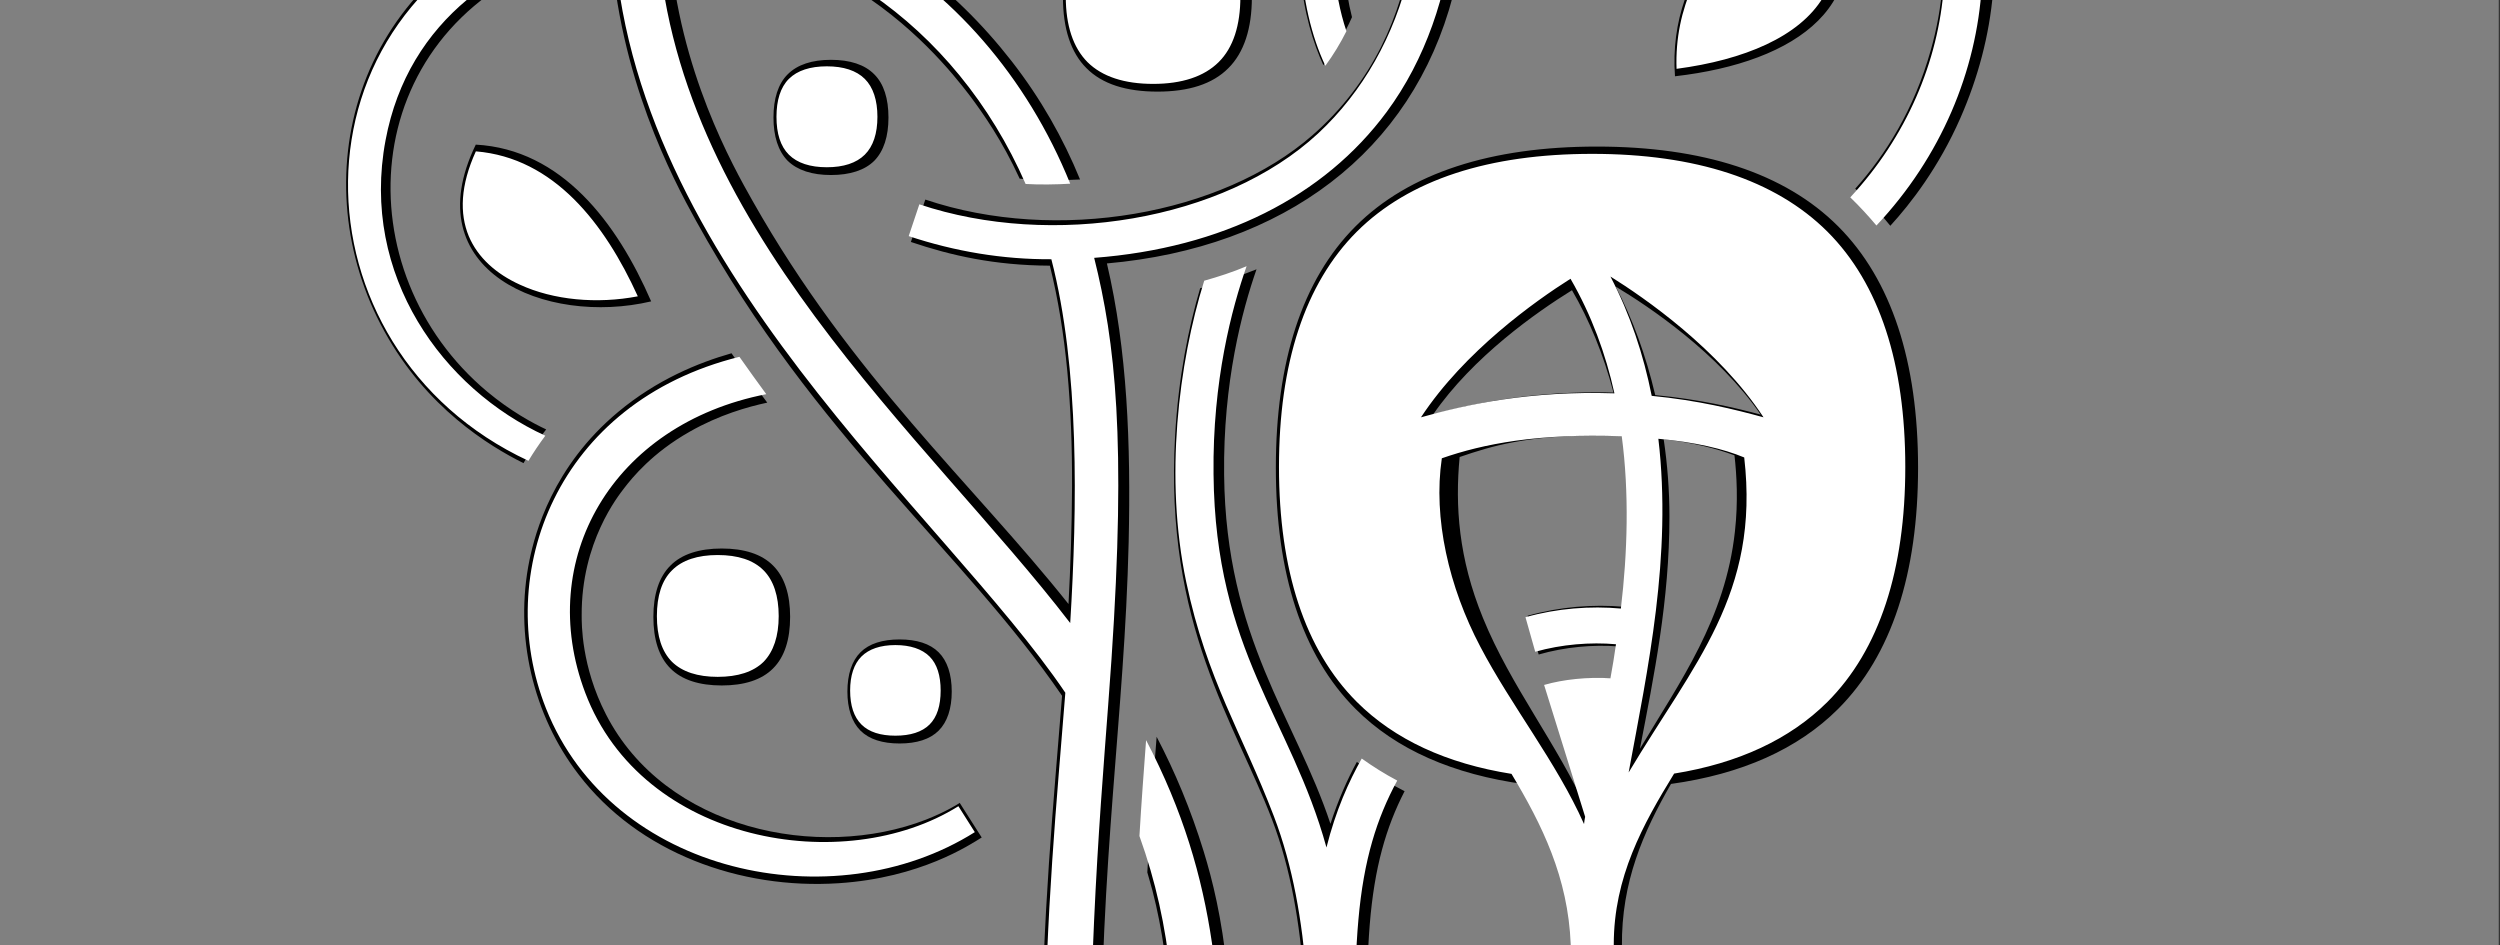 <svg xmlns="http://www.w3.org/2000/svg" xmlns:xlink="http://www.w3.org/1999/xlink" xmlns:serif="http://www.serif.com/" width="100%" height="100%" viewBox="0 0 1182 447" xml:space="preserve" style="fill-rule:evenodd;clip-rule:evenodd;stroke-linejoin:round;stroke-miterlimit:2;"><rect x="0" y="0" width="1182" height="447" fill="#333333" stroke="none"/> <g transform="matrix(1,0,0,1,0,-402)"> <g transform="matrix(0.901,0,0,0.901,-820.176,-845.196)"> <g transform="matrix(1.103,0,0,0.352,910.041,1383.85)"> <rect x="0" y="0" width="1189" height="1411" style="fill:rgb(128,128,128);"></rect> </g> <g transform="matrix(11.649,4.30032e-16,0,14.637,-33052.1,-19802.9)"> <path d="M2957.16,1454.66C2963.09,1456.25 2970.51,1455.2 2974.59,1452.36C2980.09,1448.54 2979.69,1442.66 2978.62,1439.6C2977.86,1440.37 2977.22,1441.25 2976.76,1442.24C2976.16,1443.49 2975.92,1444.94 2976.03,1446.34C2976.09,1447.03 2976.22,1447.62 2976.38,1448.12C2976.05,1448.72 2975.61,1449.3 2975.09,1449.84C2974.65,1449.08 2974.19,1447.96 2974.05,1446.49C2973.76,1443.62 2974.86,1441.59 2975.02,1441.26C2978.13,1435.17 2986.87,1432.58 2994.91,1434.79C2999.82,1436.13 3003.26,1439.08 3004.63,1442.57C3005.84,1445.64 3005.37,1448.86 3003.79,1451.73C3002.81,1453.51 3001.54,1454.81 3000.63,1455.6C3000.17,1455.14 2999.64,1454.69 2999.05,1454.27C3000.42,1453.05 3001.7,1451.43 3002.45,1449.31C3004.72,1442.96 2999.96,1437.34 2992.12,1436.04C2987.89,1435.34 2983.59,1436.09 2980.47,1438.11C2980.97,1439.25 2981.3,1440.46 2981.45,1441.74C2981.8,1444.78 2981.07,1446.95 2980.93,1447.35C2979.08,1452.96 2973.3,1456.39 2965.34,1456.95C2966.26,1460.06 2966.42,1463.41 2966.32,1466.95C2966.13,1473.23 2965.04,1478.15 2965.06,1486.57C2965.06,1487.33 2965.07,1488.08 2965.07,1488.83L2962.36,1488.83C2962.36,1488.58 2962.37,1486.09 2962.37,1485.7C2962.44,1480.22 2962.94,1476.28 2963.32,1472.45C2958.85,1467.25 2952.25,1463.22 2946.83,1455.42C2945.78,1453.91 2943.35,1450.26 2942.99,1445.48C2942.2,1445.6 2941.33,1445.79 2940.42,1446.06C2931.45,1448.79 2930.98,1457.26 2937.43,1461.55C2938.47,1462.24 2939.46,1462.67 2940.08,1462.9C2939.68,1463.31 2939.34,1463.71 2939.06,1464.11C2937.5,1463.49 2934.68,1462.12 2932.79,1459.38C2929.09,1454.05 2931.26,1446.78 2940.22,1444.26C2947.84,1442.11 2955.7,1444.24 2961.05,1449.7C2962.36,1451.04 2963.37,1452.46 2964.13,1453.94C2963.23,1453.98 2962.31,1453.98 2961.41,1453.91C2960.62,1452.54 2959.77,1451.58 2959.16,1450.93C2958.43,1450.17 2956.58,1448.32 2953.61,1446.93C2950.61,1445.53 2948.02,1445.34 2947.08,1445.28L2947.07,1445.28C2946.89,1445.27 2946.37,1445.23 2945.61,1445.24C2945.62,1445.35 2945.63,1445.46 2945.64,1445.57C2946.07,1450.05 2948.5,1453.47 2949.38,1454.71C2953.85,1461.01 2959.28,1464.83 2963.61,1469.16C2963.7,1467.81 2963.76,1466.43 2963.77,1464.95C2963.78,1462.07 2963.52,1459.42 2962.77,1457.03C2960.28,1457.02 2958.33,1456.67 2956.51,1456.18L2957.16,1454.66ZM2950.32,1451.72C2950.32,1451.04 2950.53,1450.51 2950.96,1450.17C2951.4,1449.82 2952.06,1449.65 2952.91,1449.65C2953.76,1449.65 2954.43,1449.82 2954.86,1450.17C2955.29,1450.51 2955.5,1451.04 2955.5,1451.72C2955.5,1452.39 2955.29,1452.92 2954.86,1453.27C2954.43,1453.61 2953.76,1453.78 2952.91,1453.78C2952.06,1453.78 2951.4,1453.61 2950.96,1453.27C2950.53,1452.92 2950.32,1452.39 2950.32,1451.72ZM2984.16,1475.62C2980.94,1475.27 2978.37,1474.38 2976.54,1472.92C2974.13,1471 2972.95,1468.06 2972.95,1464.27C2972.95,1460.48 2974.13,1457.54 2976.54,1455.62C2978.95,1453.7 2982.65,1452.76 2987.41,1452.76C2992.17,1452.76 2995.87,1453.7 2998.28,1455.62C3000.69,1457.54 3001.88,1460.48 3001.88,1464.27C3001.88,1468.06 3000.69,1471 2998.28,1472.92C2996.47,1474.36 2993.93,1475.26 2990.75,1475.61C2989.5,1477.34 2988.51,1479.13 2988.54,1481.43L2988.6,1488.83L2986.22,1488.82L2986.31,1481.43C2986.32,1479.16 2985.37,1477.34 2984.16,1475.62ZM2987.03,1476.65L2985.24,1472.08C2986.07,1471.88 2987.15,1471.8 2988.14,1471.84C2988.22,1471.46 2988.31,1471.07 2988.38,1470.68C2987.24,1470.61 2985.97,1470.7 2984.79,1470.97L2984.29,1469.58C2985.72,1469.26 2987.25,1469.16 2988.63,1469.26C2988.78,1468.22 2988.87,1467.14 2988.87,1466.03C2988.87,1465.05 2988.77,1464.07 2988.58,1463.14C2988.21,1463.13 2987.82,1463.12 2987.41,1463.12C2984.24,1463.12 2982.69,1463.49 2981.23,1463.89C2981.02,1465.64 2981.18,1467.52 2982.28,1469.66C2983.54,1472.12 2985.62,1474.16 2987.03,1476.65ZM2988.26,1457.78C2989.01,1458.92 2989.62,1460.24 2990.04,1461.67C2992.01,1461.82 2993.58,1462.11 2994.79,1462.37C2992.88,1460.16 2989.75,1458.49 2988.26,1457.78ZM2988.16,1461.58C2987.71,1460.21 2987.06,1458.96 2986.29,1457.91C2984.71,1458.69 2981.83,1460.29 2980.03,1462.37C2981.83,1461.98 2984.19,1461.57 2987.41,1461.57C2987.66,1461.57 2987.91,1461.57 2988.16,1461.58ZM2990.42,1463.25C2990.59,1464.15 2990.68,1465.09 2990.68,1466.03C2990.68,1469.03 2989.99,1471.71 2989.35,1474.35C2991.17,1471.93 2993.2,1469.69 2993.63,1466.56C2993.78,1465.49 2993.71,1464.53 2993.61,1463.83C2992.78,1463.58 2991.77,1463.38 2990.42,1463.25ZM2944.81,1458.31C2940.07,1459.2 2934.14,1457.23 2936.91,1452.69C2940.77,1452.86 2943.26,1455.47 2944.81,1458.31ZM2959.38,1444.53C2954.59,1441.63 2952.66,1437.56 2955.15,1434.64C2960.8,1435.16 2962.97,1440.91 2959.38,1444.53ZM2990.93,1450.24C2990.56,1446.3 2994.39,1443.23 2998.02,1443.63C3000.28,1447.62 2996.42,1449.74 2990.93,1450.24ZM2984.69,1441.82C2984.69,1441.02 2984.95,1440.39 2985.46,1439.99C2985.97,1439.58 2986.75,1439.38 2987.76,1439.38C2988.78,1439.38 2989.56,1439.58 2990.07,1439.99C2990.58,1440.39 2990.84,1441.02 2990.84,1441.82C2990.84,1442.63 2990.58,1443.25 2990.07,1443.66C2989.56,1444.07 2988.78,1444.27 2987.76,1444.27C2986.75,1444.27 2985.97,1444.07 2985.46,1443.66C2984.95,1443.25 2984.69,1442.63 2984.69,1441.82ZM2965.02,1437.47C2965.02,1436.79 2965.24,1436.26 2965.67,1435.92C2966.1,1435.58 2966.76,1435.41 2967.62,1435.41C2968.47,1435.41 2969.13,1435.58 2969.56,1435.92C2969.99,1436.26 2970.21,1436.79 2970.21,1437.47C2970.21,1438.15 2969.99,1438.68 2969.56,1439.02C2969.13,1439.36 2968.47,1439.53 2967.62,1439.53C2966.76,1439.53 2966.1,1439.36 2965.67,1439.02C2965.24,1438.68 2965.02,1438.15 2965.02,1437.47ZM2963.36,1447.41C2963.36,1446.29 2963.71,1445.42 2964.42,1444.86C2965.13,1444.3 2966.21,1444.02 2967.62,1444.02C2969.02,1444.02 2970.1,1444.3 2970.81,1444.86C2971.52,1445.42 2971.87,1446.29 2971.87,1447.41C2971.87,1448.52 2971.52,1449.39 2970.81,1449.95C2970.1,1450.52 2969.02,1450.79 2967.62,1450.79C2966.21,1450.79 2965.13,1450.52 2964.42,1449.95C2963.71,1449.39 2963.36,1448.52 2963.36,1447.41ZM2944.91,1469.62C2944.91,1468.82 2945.16,1468.19 2945.68,1467.78C2946.19,1467.37 2946.98,1467.17 2947.99,1467.17C2949,1467.17 2949.79,1467.37 2950.3,1467.78C2950.82,1468.19 2951.07,1468.82 2951.07,1469.62C2951.07,1470.43 2950.82,1471.06 2950.3,1471.47C2949.79,1471.88 2949,1472.08 2947.99,1472.08C2946.98,1472.08 2946.19,1471.88 2945.68,1471.47C2945.16,1471.06 2944.91,1470.43 2944.91,1469.62ZM2953.65,1472.3C2953.65,1471.68 2953.85,1471.2 2954.24,1470.89C2954.63,1470.58 2955.23,1470.43 2956,1470.43C2956.77,1470.43 2957.37,1470.58 2957.76,1470.89C2958.15,1471.2 2958.35,1471.68 2958.35,1472.3C2958.35,1472.91 2958.15,1473.39 2957.76,1473.7C2957.37,1474.01 2956.77,1474.16 2956,1474.16C2955.23,1474.16 2954.63,1474.01 2954.24,1473.7C2953.85,1473.39 2953.65,1472.91 2953.65,1472.3ZM2977.09,1488.83L2974.38,1488.83C2974.39,1484.71 2974.48,1480.43 2972.78,1476.89C2971.11,1473.4 2967.93,1469.92 2968.41,1463.15C2968.56,1461 2969.03,1459.22 2969.54,1457.84C2970.45,1457.64 2971.3,1457.41 2972.08,1457.16C2971.43,1458.64 2970.57,1461.21 2970.62,1464.53C2970.7,1470.41 2973.83,1473.24 2975.41,1477.04C2975.76,1476.18 2976.17,1475.45 2976.6,1474.82C2977.28,1475.22 2978,1475.57 2978.75,1475.87C2977.91,1477.17 2977.39,1478.6 2977.18,1480.65C2976.97,1482.71 2977.07,1485.29 2977.09,1488.83ZM2976.91,1436.46C2973.67,1432.24 2967.4,1429.97 2960.16,1430.67C2951.84,1431.47 2946.78,1436.11 2945.76,1441.99C2944.86,1442.01 2943.95,1442.08 2943.09,1442.19C2943.74,1437.58 2946.69,1433.03 2952.59,1430.47C2957.12,1428.51 2962.21,1428.36 2965.56,1428.72C2971.3,1429.35 2975.95,1431.73 2978.72,1435.22C2978.1,1435.58 2977.49,1436 2976.91,1436.46ZM2967.58,1473.92C2968.41,1475.18 2969.12,1476.53 2969.7,1478.03C2970.1,1479.07 2970.51,1480.38 2970.76,1482.29C2971.05,1484.44 2971.08,1486.59 2971.08,1488.83L2968.37,1488.83C2968.37,1485.41 2968.3,1482.21 2967.39,1479.43C2967.31,1479.21 2967.24,1478.99 2967.16,1478.78C2967.29,1476.98 2967.43,1475.41 2967.58,1473.92ZM2950.04,1461.94C2949.16,1462.09 2947.87,1462.38 2946.55,1462.98C2944.86,1463.74 2943.96,1464.63 2943.61,1464.99C2943.32,1465.29 2941.66,1466.94 2941.68,1469.57C2941.68,1469.85 2941.66,1471.39 2942.77,1473.11C2945.44,1477.26 2952.37,1478.38 2957.19,1476.89C2958.05,1476.62 2958.6,1476.35 2958.71,1476.29L2959.7,1477.53C2959.17,1477.79 2956.94,1478.98 2953.25,1479.17C2948.82,1479.4 2944.24,1478.08 2941.54,1475.27C2939.49,1473.15 2938.63,1470.29 2939.33,1467.58C2939.58,1466.62 2940.37,1464.23 2943.33,1462.27C2945.06,1461.12 2946.93,1460.51 2948.43,1460.17C2948.97,1460.8 2949.52,1461.39 2950.04,1461.94Z"></path> </g> <g transform="matrix(11.642,4.29805e-16,0,14.629,-33033.6,-19791.4)"> <path d="M2950.64,1451.7C2950.64,1451.11 2950.82,1450.64 2951.2,1450.34C2951.58,1450.04 2952.16,1449.89 2952.91,1449.89C2953.66,1449.89 2954.24,1450.04 2954.62,1450.34C2955,1450.64 2955.19,1451.11 2955.19,1451.7C2955.19,1452.3 2955,1452.76 2954.62,1453.06C2954.24,1453.36 2953.66,1453.51 2952.91,1453.51C2952.16,1453.51 2951.58,1453.36 2951.2,1453.06C2950.82,1452.76 2950.64,1452.3 2950.64,1451.7ZM2957.08,1454.84C2963.04,1456.43 2970.79,1455.44 2975.05,1452.3C2979.09,1449.31 2980.76,1444.26 2978.75,1439.13C2975.71,1441.94 2975.14,1445.8 2976.33,1448.63C2976.06,1449.06 2975.74,1449.48 2975.38,1449.87C2974.14,1447.8 2973.7,1444.34 2975.28,1441.29C2979.63,1432.88 2994.42,1432.01 3001.52,1438.57C3006.61,1443.28 3006.06,1450.66 3000.22,1455.6C2999.86,1455.26 2999.47,1454.92 2999.04,1454.59C3004.09,1450.27 3004.85,1443.75 3000.22,1439.47C2995.18,1434.8 2985.68,1434.31 2980.13,1438.04C2982.05,1442.24 2981.64,1447.76 2978.15,1451.52C2975.32,1454.57 2970.72,1456.41 2964.96,1456.76C2965.91,1459.79 2966.41,1463.27 2965.74,1471.16C2965.38,1475.39 2964.73,1480.21 2964.73,1488.82L2962.7,1488.82C2962.7,1488.82 2962.71,1486.08 2962.71,1485.69C2962.78,1480.16 2963.28,1476.21 2963.66,1472.36C2958.18,1465.9 2944.01,1457 2943.3,1445.19C2938.4,1445.87 2934.04,1448.2 2933.02,1452.54C2931.87,1457.4 2935.63,1461.47 2940.22,1463.14C2939.94,1463.44 2939.68,1463.75 2939.46,1464.04C2928.64,1460.03 2928.31,1447.82 2940.32,1444.45C2950.25,1441.67 2959.99,1446.44 2963.88,1454.1C2963.27,1454.13 2962.48,1454.14 2961.87,1454.11C2958.71,1448.34 2952.03,1444.75 2945.27,1445.01C2945.86,1455.52 2957.43,1463.17 2963.88,1469.86C2964.2,1465.69 2964.3,1460.72 2963.03,1456.81C2960.84,1456.82 2958.68,1456.53 2956.6,1455.98L2957.08,1454.84ZM2991.21,1449.98C2991.11,1447.8 2992.32,1445.93 2994.04,1444.84C2995.16,1444.12 2996.49,1443.75 2997.81,1443.85C2998.6,1445.3 2998.53,1446.48 2997.82,1447.41C2996.75,1448.83 2994.25,1449.66 2991.21,1449.98ZM2944.39,1458.14C2942.56,1458.42 2940.59,1458.28 2939.07,1457.72C2938.02,1457.34 2937.18,1456.76 2936.77,1455.98C2936.35,1455.17 2936.39,1454.16 2937.09,1452.94C2940.61,1453.17 2942.9,1455.53 2944.39,1458.14ZM2955.3,1434.9C2960.49,1435.49 2962.48,1440.75 2959.32,1444.19C2955.08,1441.37 2953.16,1437.81 2955.3,1434.9ZM2985.01,1441.81C2985.01,1441.09 2985.24,1440.53 2985.7,1440.16C2986.15,1439.8 2986.86,1439.62 2987.76,1439.62C2988.67,1439.62 2989.37,1439.8 2989.83,1440.16C2990.29,1440.53 2990.52,1441.09 2990.52,1441.81C2990.52,1442.53 2990.29,1443.09 2989.83,1443.45C2989.37,1443.82 2988.67,1444 2987.76,1444C2986.86,1444 2986.15,1443.82 2985.7,1443.45C2985.24,1443.09 2985.01,1442.53 2985.01,1441.81ZM2965.35,1437.46C2965.35,1436.86 2965.53,1436.4 2965.91,1436.1C2966.29,1435.8 2966.87,1435.65 2967.62,1435.65C2968.36,1435.65 2968.94,1435.8 2969.32,1436.1C2969.7,1436.4 2969.89,1436.86 2969.89,1437.46C2969.89,1438.05 2969.7,1438.51 2969.32,1438.81C2968.94,1439.11 2968.36,1439.26 2967.62,1439.26C2966.87,1439.26 2966.29,1439.11 2965.91,1438.81C2965.53,1438.51 2965.35,1438.05 2965.35,1437.46ZM2963.68,1447.39C2963.68,1446.36 2964.01,1445.56 2964.66,1445.04C2965.32,1444.52 2966.32,1444.26 2967.62,1444.26C2968.91,1444.26 2969.91,1444.52 2970.57,1445.04C2971.23,1445.56 2971.55,1446.36 2971.55,1447.39C2971.55,1448.42 2971.23,1449.22 2970.57,1449.74C2969.91,1450.26 2968.91,1450.52 2967.62,1450.52C2966.32,1450.52 2965.32,1450.26 2964.66,1449.74C2964.01,1449.22 2963.68,1448.42 2963.68,1447.39ZM2945.25,1469.61C2945.25,1468.89 2945.47,1468.33 2945.93,1467.97C2946.39,1467.6 2947.09,1467.42 2947.99,1467.42C2948.9,1467.42 2949.6,1467.6 2950.06,1467.97C2950.51,1468.33 2950.74,1468.89 2950.74,1469.61C2950.74,1470.33 2950.51,1470.88 2950.06,1471.25C2949.6,1471.61 2948.9,1471.79 2947.99,1471.79C2947.09,1471.79 2946.39,1471.61 2945.93,1471.25C2945.47,1470.88 2945.25,1470.33 2945.25,1469.61ZM2953.96,1472.28C2953.96,1471.75 2954.13,1471.33 2954.47,1471.06C2954.81,1470.79 2955.33,1470.65 2956,1470.65C2956.67,1470.65 2957.2,1470.79 2957.54,1471.06C2957.88,1471.33 2958.04,1471.75 2958.04,1472.28C2958.04,1472.82 2957.88,1473.23 2957.54,1473.5C2957.2,1473.77 2956.67,1473.9 2956,1473.9C2955.33,1473.9 2954.81,1473.77 2954.47,1473.5C2954.13,1473.23 2953.96,1472.82 2953.96,1472.28ZM2983.77,1475.27C2980.85,1474.9 2978.5,1474.04 2976.8,1472.69C2974.45,1470.82 2973.29,1467.95 2973.29,1464.26C2973.29,1460.56 2974.45,1457.69 2976.8,1455.82C2979.16,1453.95 2982.76,1453.03 2987.41,1453.03C2992.05,1453.03 2995.65,1453.95 2998.01,1455.82C3000.36,1457.69 3001.52,1460.56 3001.52,1464.26C3001.52,1467.95 3000.36,1470.82 2998.01,1472.69C2996.32,1474.03 2993.99,1474.89 2991.1,1475.26C2989.69,1477.09 2988.38,1478.97 2988.38,1481.39C2988.38,1481.9 2988.42,1488.82 2988.42,1488.82L2986.39,1488.82C2986.39,1488.82 2986.47,1481.92 2986.44,1481.39C2986.32,1478.98 2985.15,1477.1 2983.77,1475.27ZM2994.26,1463.92C2993.32,1463.61 2992.05,1463.37 2990.39,1463.25C2991.01,1467.45 2989.92,1471.49 2989.05,1475.22C2991.99,1471.3 2994.97,1468.82 2994.26,1463.92ZM2986.43,1457.51C2984.84,1458.31 2981.65,1460.11 2979.69,1462.48C2981.74,1462.02 2984.6,1461.52 2988.41,1461.62C2988.01,1460.19 2987.38,1458.82 2986.43,1457.51ZM2990.09,1461.71C2992.18,1461.87 2993.85,1462.2 2995.13,1462.48C2993.11,1460.03 2989.76,1458.19 2988.23,1457.43C2989.12,1458.79 2989.72,1460.23 2990.09,1461.71ZM2988.74,1463.16C2984.96,1463.05 2982.5,1463.43 2980.63,1463.95C2980.23,1466.1 2980.95,1468.57 2982.36,1470.7C2983.76,1472.83 2985.79,1474.84 2987.04,1477.07C2987.05,1476.98 2987.07,1476.89 2987.09,1476.81L2985.24,1472.08C2986.1,1471.88 2987.22,1471.79 2988.23,1471.84C2988.32,1471.44 2988.41,1471.03 2988.48,1470.62C2987.33,1470.54 2986.04,1470.62 2984.84,1470.89L2984.4,1469.65C2985.82,1469.33 2987.34,1469.24 2988.7,1469.34C2989,1467.35 2989.08,1465.19 2988.74,1463.16ZM2976.75,1488.82L2974.72,1488.82C2974.73,1484.67 2974.78,1480.37 2973.06,1476.79C2971.63,1473.81 2970.04,1471.9 2969.11,1468.39C2968.12,1464.66 2968.76,1460.54 2969.92,1457.58C2970.55,1457.44 2971.21,1457.27 2971.83,1457.06C2971.17,1458.56 2970.29,1461.16 2970.34,1464.52C2970.42,1470.9 2973.82,1473.26 2975.43,1477.91C2975.85,1476.58 2976.44,1475.54 2977.02,1474.72C2977.53,1475.01 2978.07,1475.28 2978.62,1475.51C2977.7,1476.86 2977.11,1478.34 2976.87,1480.5C2976.63,1482.61 2976.74,1485.18 2976.75,1488.82ZM2950.18,1461.65C2943.24,1462.73 2939.75,1467.59 2942.02,1472.36C2944.59,1477.77 2953.7,1478.99 2958.84,1476.43L2959.58,1477.36C2953.22,1480.55 2943.22,1478.89 2940.25,1472.92C2937.84,1468.09 2940.72,1461.94 2948.97,1460.31C2949.38,1460.77 2949.78,1461.22 2950.18,1461.65ZM2967.3,1474.06C2970.64,1479.14 2970.73,1483.46 2970.74,1488.82L2968.71,1488.82C2968.71,1483.74 2968.48,1480.78 2967,1477.5C2967.09,1476.27 2967.2,1475.14 2967.3,1474.06ZM2943.4,1442.37C2944.21,1436.09 2949.22,1430.72 2957.72,1429.22C2966.22,1427.72 2974.48,1430.13 2978.61,1435.51C2978.14,1435.79 2977.69,1436.1 2977.24,1436.43C2973.7,1431.7 2966.3,1429.21 2958.12,1430.68C2950.74,1432.01 2946.25,1436.57 2945.4,1442.22C2944.72,1442.24 2944.05,1442.29 2943.4,1442.37Z" style="fill:white;"></path> </g> </g> </g> </svg>